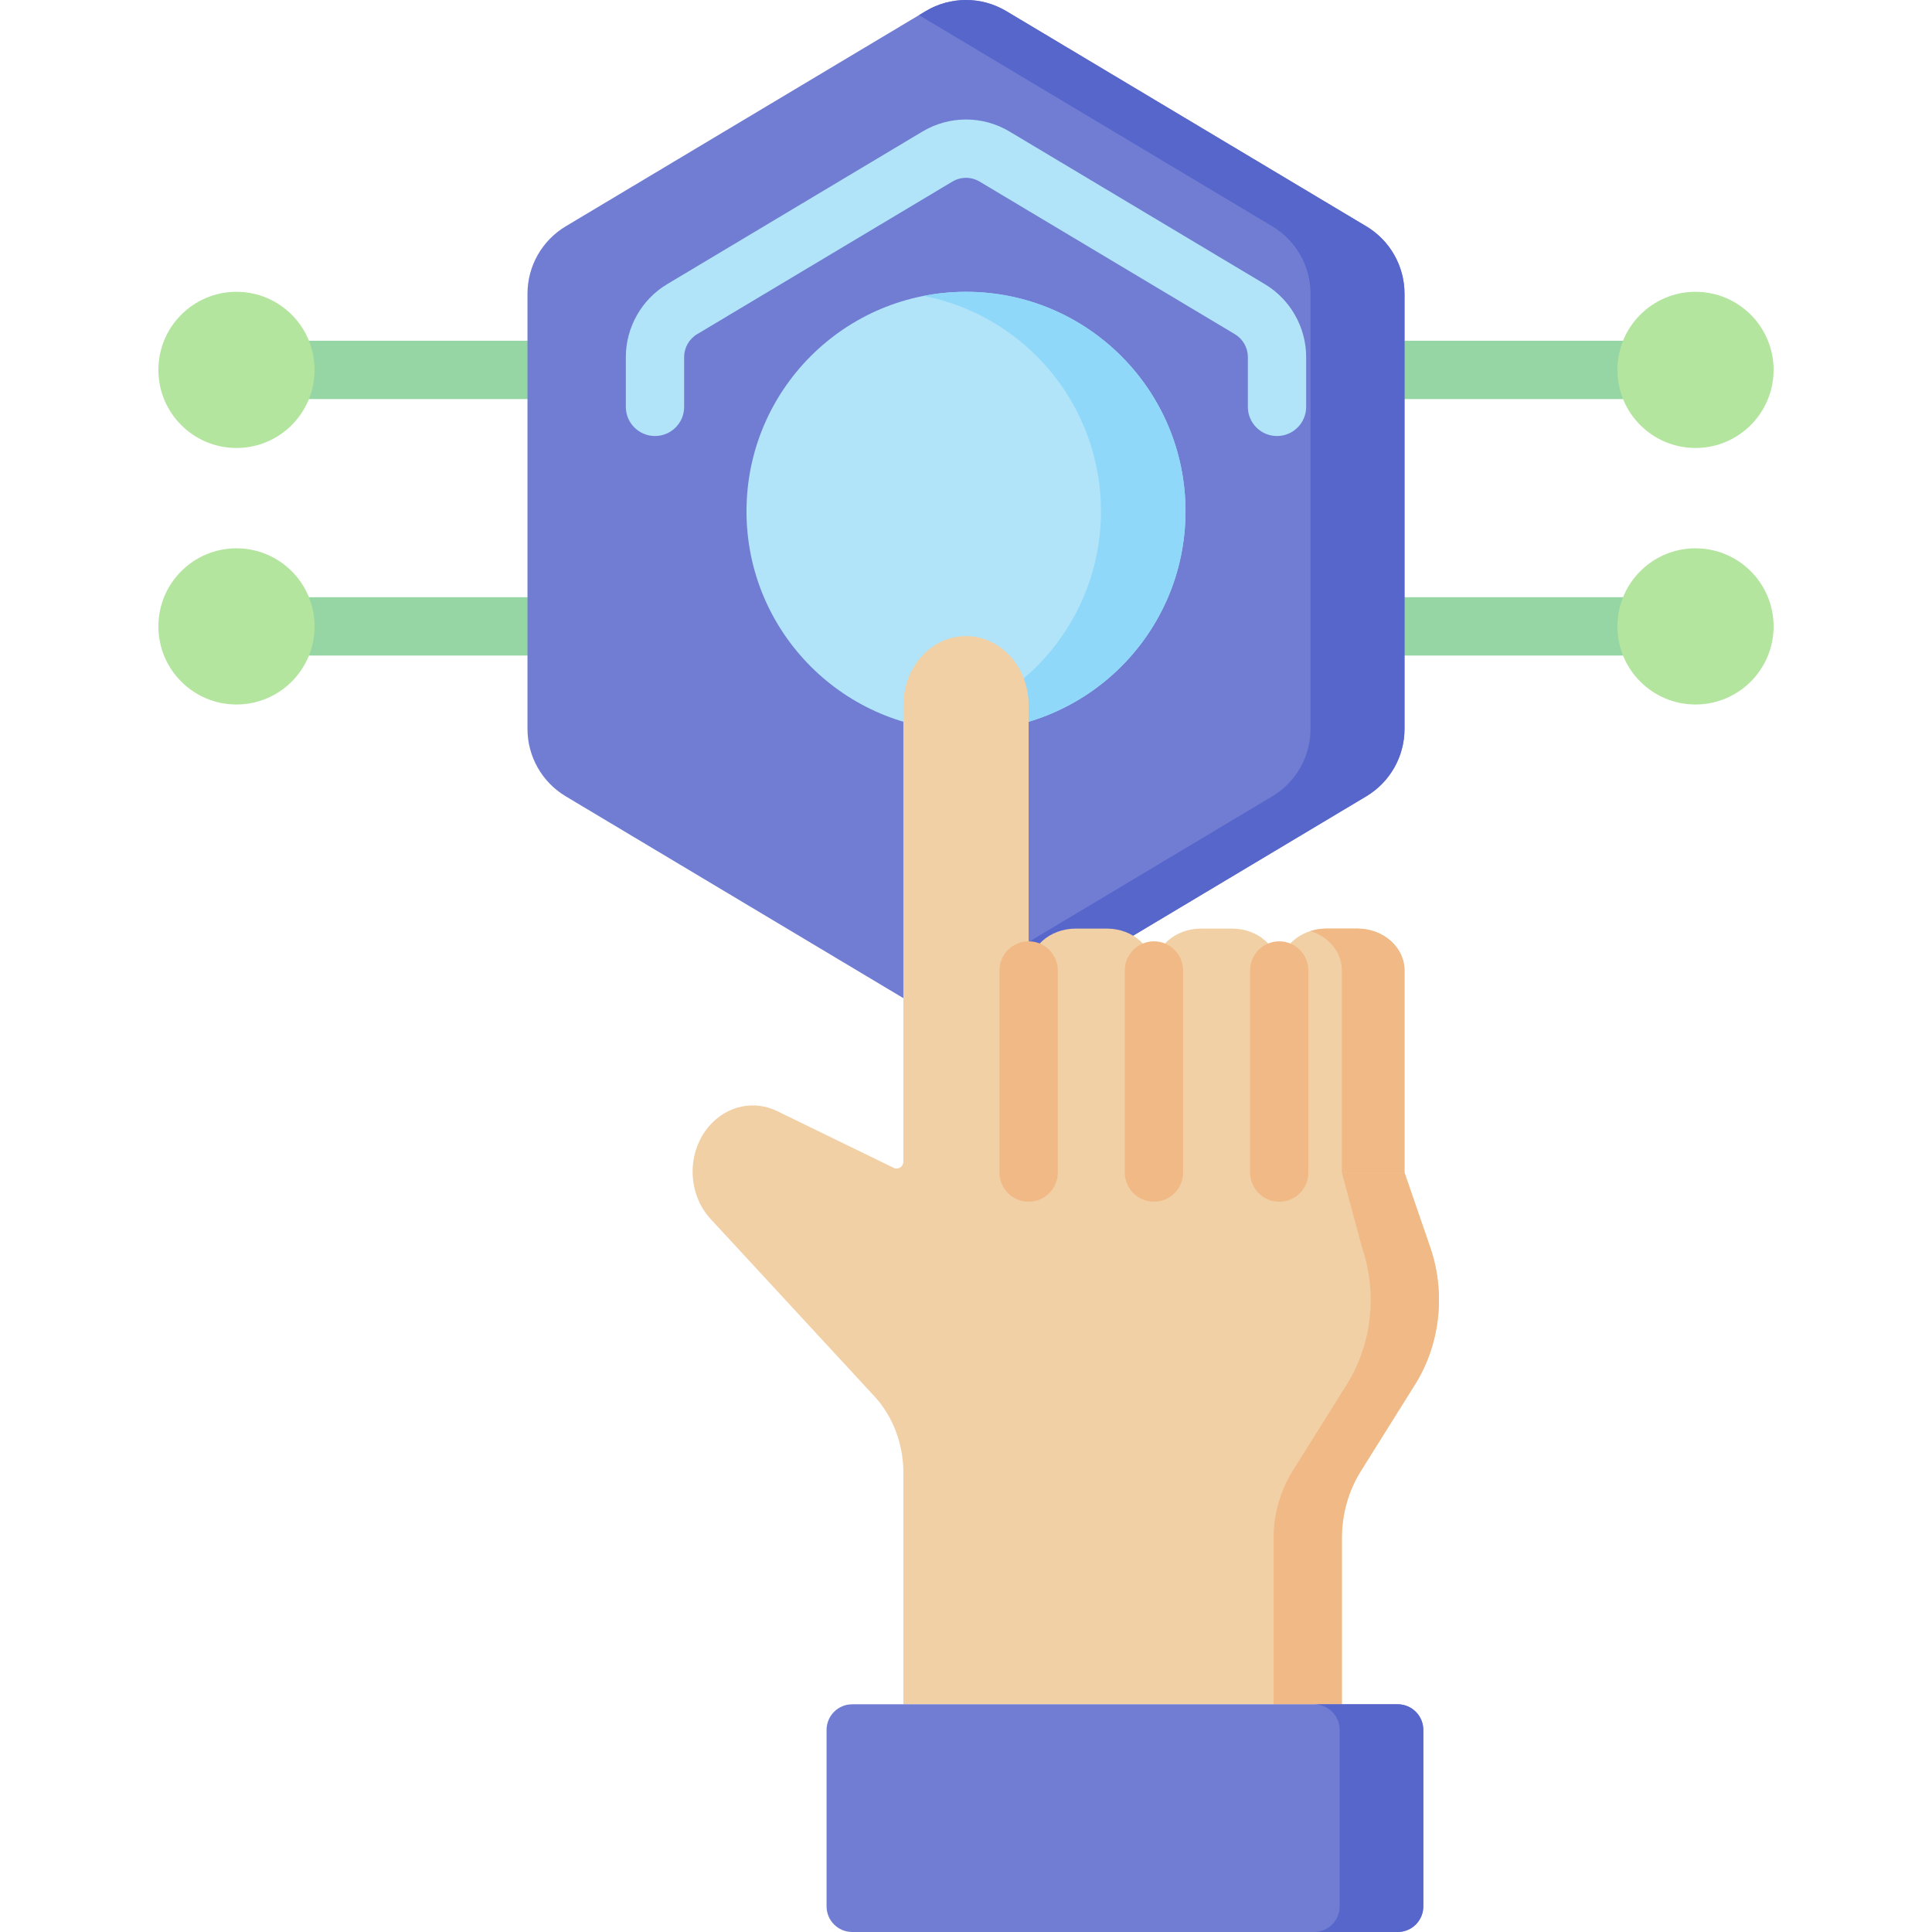 <svg id="Capa_1" enable-background="new 0 0 512 512" height="512" viewBox="0 0 512 512" width="512" xmlns="http://www.w3.org/2000/svg"><g><g><g><path d="m160.394 173.729h-87.331c-4.268 0-7.726-3.459-7.726-7.726s3.459-7.726 7.726-7.726h87.331c4.268 0 7.726 3.459 7.726 7.726s-3.458 7.726-7.726 7.726z" fill="#95d6a4"/></g><g><path d="m160.394 105.752h-87.331c-4.268 0-7.726-3.459-7.726-7.726s3.459-7.726 7.726-7.726h87.331c4.268 0 7.726 3.459 7.726 7.726s-3.458 7.726-7.726 7.726z" fill="#95d6a4"/></g><g fill="#b3e59f"><circle cx="62.671" cy="166.003" r="20.693"/><circle cx="62.671" cy="98.025" r="20.693"/></g></g><g><g><path d="m439.083 173.729h-77.32c-4.268 0-7.726-3.459-7.726-7.726s3.459-7.726 7.726-7.726h77.32c4.268 0 7.726 3.459 7.726 7.726s-3.458 7.726-7.726 7.726z" fill="#95d6a4"/></g><g><path d="m439.083 105.752h-77.32c-4.268 0-7.726-3.459-7.726-7.726s3.459-7.726 7.726-7.726h77.32c4.268 0 7.726 3.459 7.726 7.726s-3.458 7.726-7.726 7.726z" fill="#95d6a4"/></g><g fill="#b3e59f"><circle cx="449.328" cy="166.003" r="20.693"/><circle cx="449.328" cy="98.025" r="20.693"/></g></g><path d="m372.21 193.164v-115.322c0-7.324-3.849-14.11-10.136-17.868l-95.393-57.025c-6.578-3.932-14.785-3.932-21.363 0l-95.393 57.025c-6.287 3.758-10.136 10.544-10.136 17.868v115.322c0 7.324 3.849 14.11 10.136 17.868l95.393 57.025c6.578 3.932 14.785 3.932 21.363 0l95.393-57.025c6.287-3.758 10.136-10.544 10.136-17.868z" fill="#707dd3"/><g><path d="m338.419 115.55c-4.268 0-7.726-3.459-7.726-7.726v-13.215c0-2.463-1.313-4.777-3.427-6.04l-67.656-40.444c-2.227-1.332-4.994-1.332-7.221 0l-67.655 40.444c-2.114 1.264-3.427 3.577-3.427 6.04v13.214c0 4.268-3.459 7.726-7.726 7.726-4.268 0-7.726-3.459-7.726-7.726v-13.214c0-7.87 4.196-15.267 10.951-19.304l67.654-40.444c7.12-4.256 15.964-4.255 23.081.001l67.654 40.443c6.755 4.037 10.951 11.435 10.951 19.304v13.214c0 4.268-3.459 7.727-7.727 7.727z" fill="#b1e4f9"/></g><path d="m362.074 59.974-95.393-57.025c-6.578-3.932-14.785-3.932-21.363 0l-1.77 1.058 93.623 55.967c6.287 3.758 10.136 10.544 10.136 17.868v115.321c0 7.324-3.849 14.11-10.136 17.868l-93.623 55.967 1.77 1.058c6.578 3.932 14.785 3.932 21.363 0l95.393-57.025c6.287-3.758 10.136-10.544 10.136-17.868v-115.321c0-7.324-3.849-14.109-10.136-17.868z" fill="#5766cb"/><circle cx="256" cy="135.503" fill="#b1e4f9" r="58.171"/><path d="m256 77.332c-3.834 0-7.577.381-11.203 1.089 26.765 5.224 46.968 28.789 46.968 57.082s-20.203 51.859-46.968 57.082c3.626.708 7.37 1.089 11.203 1.089 32.127 0 58.171-26.044 58.171-58.171s-26.044-58.171-58.171-58.171z" fill="#90d8f9"/><g><path d="m379.021 330.541-6.811-19.803-13.165-27.883h-86.444v-95.995c0-10.102-7.433-18.29-16.601-18.29-9.169 0-16.601 8.189-16.601 18.29v121.032c0 1.315-1.376 2.175-2.559 1.6l-30.899-15.044c-6.072-2.956-13.172-1.458-17.822 3.761-6.167 6.921-6.076 18.038.202 24.835l43.376 46.961c4.927 5.334 7.702 12.625 7.702 20.235v61.414h116.21v-44.013c0-6.358 1.755-12.566 5.031-17.8l14.378-22.967c6.669-10.652 8.165-24.232 4.003-36.333z" fill="#f1d0a5"/><g><path d="m379.021 330.541-6.811-19.803-13.165-27.883-15.308-.538 11.871 28.421 5.321 19.803c4.162 12.101 2.666 25.681-4.003 36.333l-14.379 22.967c-3.277 5.234-5.031 11.442-5.031 17.8v44.013h18.092v-44.013c0-6.358 1.755-12.566 5.031-17.8l14.378-22.967c6.67-10.652 8.166-24.232 4.004-36.333z" fill="#f1b986"/></g><g fill="#f1d0a5"><path d="m305.804 310.738v-53.55c0-6.129-5.57-11.097-12.442-11.097h-8.319c-6.872 0-12.442 4.969-12.442 11.097v53.55z"/><path d="m339.007 310.738v-53.55c0-6.129-5.571-11.097-12.442-11.097h-8.319c-6.872 0-12.442 4.969-12.442 11.097v53.55z"/><path d="m372.21 310.738v-53.55c0-6.129-5.57-11.097-12.442-11.097h-8.319c-6.872 0-12.442 4.969-12.442 11.097v53.55z"/></g><path d="m359.768 246.09h-8.319c-1.454 0-2.844.234-4.141.643 4.832 1.523 8.301 5.622 8.301 10.454v53.55h16.602v-53.55c-.001-6.128-5.571-11.097-12.443-11.097z" fill="#f1b986"/><g><path d="m272.601 318.464c-4.268 0-7.726-3.459-7.726-7.726v-53.55c0-4.268 3.459-7.726 7.726-7.726s7.726 3.459 7.726 7.726v53.55c.001 4.267-3.458 7.726-7.726 7.726z" fill="#f1b986"/></g><g><path d="m305.804 318.464c-4.268 0-7.726-3.459-7.726-7.726v-53.55c0-4.268 3.459-7.726 7.726-7.726s7.726 3.459 7.726 7.726v53.55c.001 4.267-3.458 7.726-7.726 7.726z" fill="#f1b986"/></g><g><path d="m339.008 318.464c-4.268 0-7.726-3.459-7.726-7.726v-53.55c0-4.268 3.459-7.726 7.726-7.726s7.726 3.459 7.726 7.726v53.55c0 4.267-3.459 7.726-7.726 7.726z" fill="#f1b986"/></g><path d="m370.398 512h-144.556c-3.751 0-6.792-3.041-6.792-6.792v-46.762c0-3.751 3.041-6.792 6.792-6.792h144.556c3.751 0 6.792 3.041 6.792 6.792v46.762c-.001 3.751-3.041 6.792-6.792 6.792z" fill="#707dd3"/><path d="m370.398 451.654h-22.164c3.751 0 6.792 3.041 6.792 6.792v46.762c0 3.751-3.041 6.792-6.792 6.792h22.164c3.751 0 6.792-3.041 6.792-6.792v-46.762c-.001-3.751-3.041-6.792-6.792-6.792z" fill="#5766cb"/></g></g></svg>